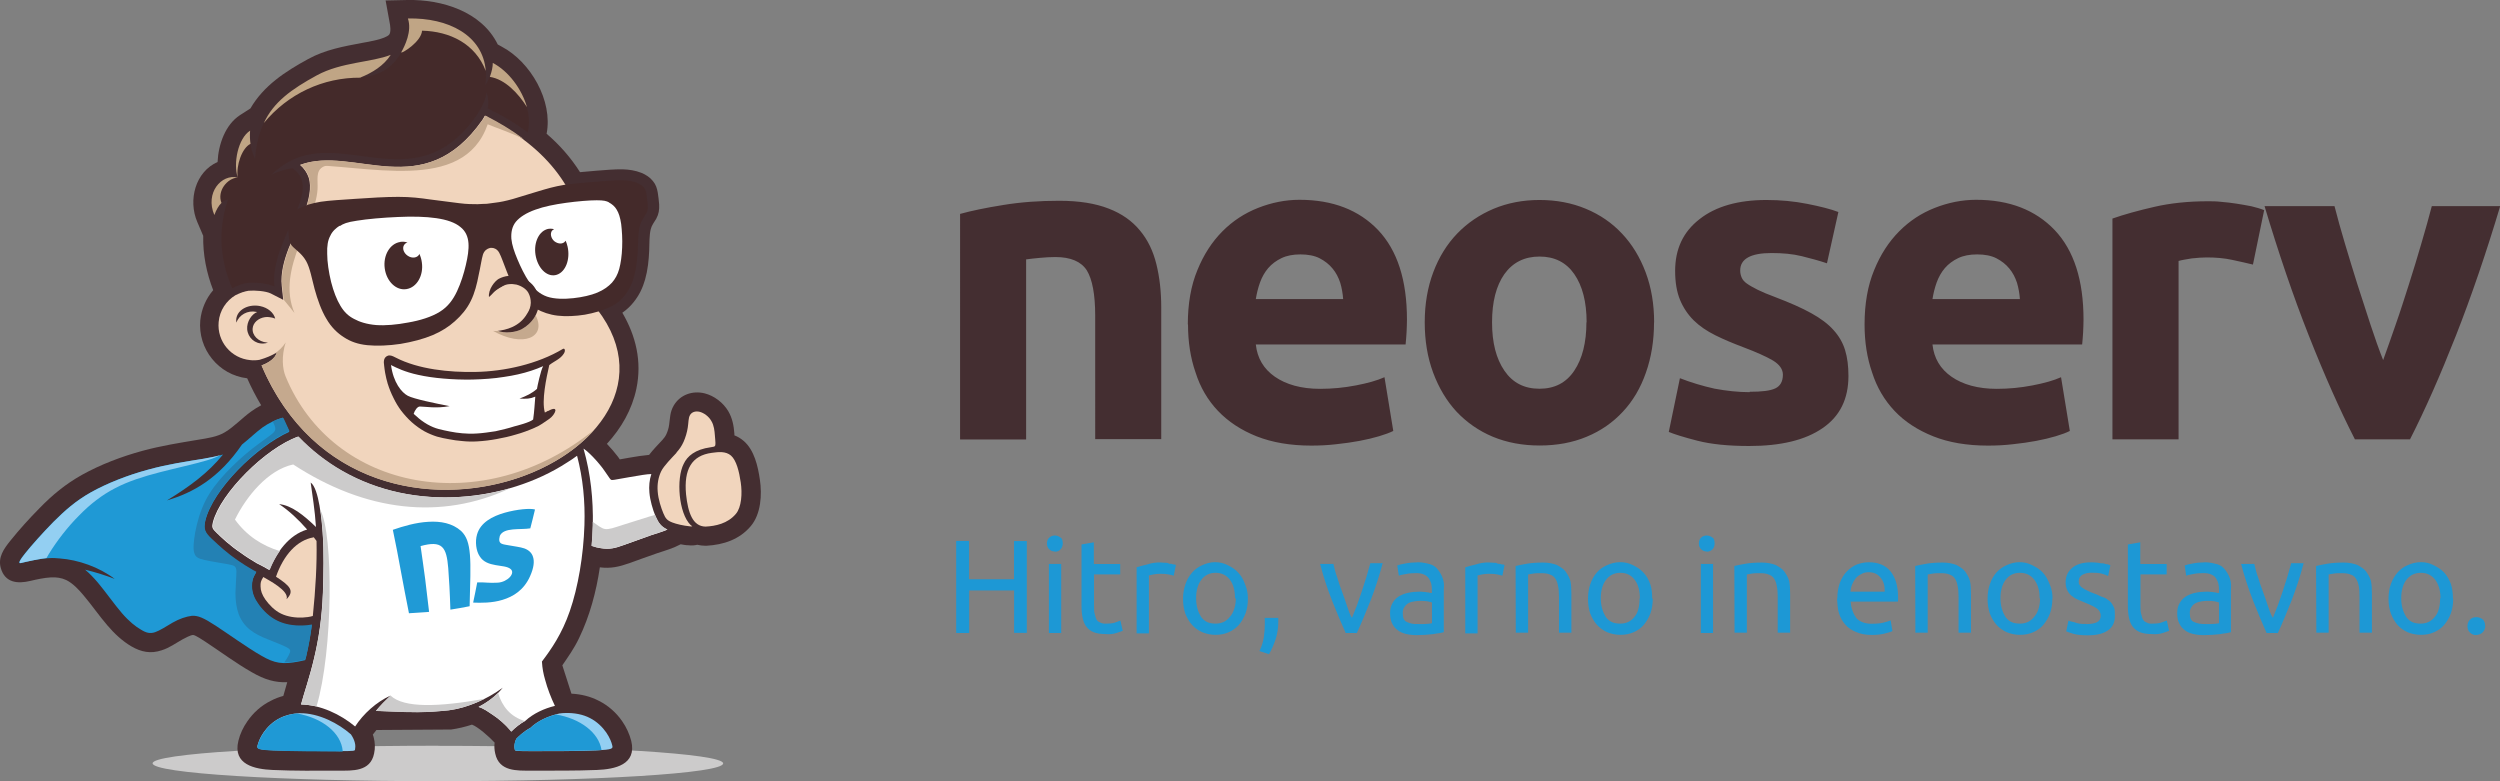 <svg version="1.2" baseProfile="tiny" xmlns="http://www.w3.org/2000/svg" viewBox="0 0 255.89 79.97"><rect x="0" y="0" width="255.89" height="79.97" fill="#808080" stroke="none"/><g fill="#442E31"><path d="M98.25 21.9c1.15-.32 2.63-.63 4.45-.92 1.82-.3 3.72-.43 5.72-.43 2.03 0 3.7.27 5.06.8 1.35.52 2.4 1.27 3.2 2.24.8.96 1.35 2.1 1.68 3.44.33 1.33.5 2.8.5 4.45v13.47h-6.76V32.3c0-2.18-.3-3.72-.86-4.63-.58-.9-1.65-1.36-3.22-1.36-.5 0-1 .03-1.54.08s-1.03.1-1.45.16v18.43h-6.76V21.9zM121.58 33.2c0-2.1.32-3.96.98-5.55.65-1.6 1.5-2.9 2.56-3.97s2.28-1.86 3.65-2.4 2.8-.83 4.24-.83c3.4 0 6.08 1.04 8.05 3.1 1.97 2.08 2.95 5.13 2.95 9.16 0 .4-.02.83-.04 1.3-.03.47-.06.9-.1 1.25h-15.33c.15 1.4.8 2.5 1.95 3.3s2.7 1.24 4.63 1.24c1.25 0 2.47-.12 3.66-.35 1.2-.23 2.17-.5 2.93-.84l.9 5.5c-.36.18-.85.36-1.45.54-.6.18-1.28.34-2.02.48-.74.14-1.54.25-2.38.34-.85.1-1.7.14-2.54.14-2.14 0-4-.32-5.6-.95-1.6-.64-2.9-1.5-3.95-2.6s-1.82-2.42-2.3-3.94c-.52-1.5-.77-3.13-.77-4.9zm15.9-2.58c-.04-.58-.14-1.14-.3-1.68-.18-.54-.43-1.03-.78-1.45-.35-.43-.8-.78-1.32-1.05s-1.2-.4-1.97-.4c-.75 0-1.4.12-1.94.38s-1 .6-1.36 1.02-.64.92-.84 1.47c-.2.56-.34 1.13-.43 1.7h8.94zM169.3 33c0 1.87-.28 3.58-.83 5.14-.54 1.56-1.33 2.9-2.36 4-1.02 1.1-2.25 1.96-3.7 2.56-1.43.6-3.04.9-4.82.9-1.76 0-3.35-.3-4.8-.9-1.43-.6-2.66-1.46-3.7-2.56-1.02-1.1-1.82-2.44-2.4-4-.58-1.56-.86-3.28-.86-5.15 0-1.9.3-3.6.88-5.14s1.4-2.86 2.45-3.95c1.04-1.08 2.3-1.93 3.72-2.53 1.44-.6 3-.9 4.7-.9 1.72 0 3.3.3 4.74.9 1.45.6 2.68 1.45 3.7 2.54 1.04 1.1 1.84 2.42 2.42 3.96.58 1.54.87 3.25.87 5.13zm-6.9 0c0-2.1-.43-3.74-1.26-4.94-.83-1.2-2.02-1.8-3.56-1.8s-2.74.6-3.6 1.8c-.84 1.2-1.26 2.84-1.26 4.93 0 2.08.42 3.73 1.27 4.96.84 1.23 2.03 1.84 3.58 1.84 1.54 0 2.73-.6 3.56-1.84.83-1.23 1.25-2.9 1.25-4.97zM179.1 40.1c1.23 0 2.1-.1 2.62-.35.5-.24.77-.7.77-1.4 0-.55-.34-1.03-1-1.44-.68-.4-1.7-.86-3.05-1.37-1.06-.4-2.02-.8-2.88-1.23s-1.6-.93-2.2-1.52c-.6-.6-1.07-1.3-1.4-2.1s-.5-1.8-.5-2.96c0-2.24.82-4 2.5-5.3 1.65-1.3 3.94-1.96 6.84-1.96 1.46 0 2.85.13 4.2.4s2.38.53 3.17.83L187 26.95c-.8-.27-1.65-.5-2.58-.73s-1.96-.32-3.1-.32c-2.13 0-3.2.6-3.2 1.78 0 .27.05.5.15.73s.27.43.54.62c.28.2.65.4 1.12.64.47.23 1.07.48 1.8.75 1.47.56 2.7 1.1 3.67 1.64.96.53 1.72 1.1 2.28 1.73.56.62.95 1.3 1.18 2.06.23.75.34 1.63.34 2.63 0 2.36-.88 4.14-2.66 5.35-1.77 1.22-4.27 1.82-7.5 1.82-2.13 0-3.9-.18-5.3-.54s-2.38-.67-2.93-.9l1.14-5.5c1.15.45 2.33.8 3.54 1.07 1.24.23 2.43.36 3.6.36zM190.85 33.2c0-2.1.32-3.96.98-5.55.65-1.6 1.5-2.9 2.56-3.97s2.27-1.86 3.64-2.4 2.8-.83 4.24-.83c3.4 0 6.07 1.04 8.04 3.1 1.97 2.08 2.95 5.13 2.95 9.16 0 .4-.02.83-.04 1.3-.03.47-.06.9-.1 1.25H197.8c.15 1.4.8 2.5 1.95 3.3s2.7 1.24 4.63 1.24c1.24 0 2.46-.12 3.65-.35 1.2-.23 2.17-.5 2.93-.84l.9 5.5c-.35.18-.84.36-1.44.54-.6.18-1.28.34-2.02.48-.74.14-1.54.25-2.38.34-.85.1-1.7.14-2.54.14-2.15 0-4.02-.32-5.6-.95-1.6-.64-2.92-1.5-3.96-2.6s-1.82-2.42-2.3-3.94c-.52-1.5-.77-3.13-.77-4.9zm15.9-2.58c-.04-.58-.14-1.14-.3-1.68-.18-.54-.43-1.03-.78-1.45-.35-.43-.8-.78-1.32-1.05s-1.2-.4-1.97-.4c-.76 0-1.4.12-1.95.38-.54.26-1 .6-1.36 1.02s-.64.92-.84 1.47c-.2.56-.34 1.13-.43 1.7h8.94zM230.6 27.08c-.6-.15-1.3-.3-2.12-.48s-1.7-.25-2.63-.25c-.42 0-.93.04-1.52.1-.6.1-1.04.17-1.34.26v18.26h-6.77v-22.6c1.2-.42 2.64-.82 4.3-1.2 1.64-.38 3.48-.57 5.5-.57.37 0 .8 0 1.33.06.5.04 1.03.1 1.54.18s1.03.17 1.54.27c.5.12.95.25 1.32.4l-1.15 5.58zM241.04 44.97c-1.55-3.03-3.12-6.57-4.72-10.62-1.6-4.05-3.1-8.47-4.53-13.25h7.16c.3 1.18.66 2.46 1.07 3.84s.84 2.77 1.28 4.18l1.33 4.1c.44 1.34.87 2.55 1.3 3.64.4-1.1.82-2.3 1.28-3.63.47-1.33.9-2.7 1.35-4.1s.87-2.8 1.28-4.2c.4-1.37.77-2.65 1.07-3.83h7c-1.43 4.78-2.94 9.2-4.53 13.25-1.6 4.06-3.16 7.6-4.7 10.62h-5.63z"/></g><g fill="#1D98D5"><path d="M103.8 55.38h1.3v9.4h-1.3v-4.34h-4.6v4.35h-1.33v-9.42h1.32v3.92h4.6v-3.92zM107.98 56.45c-.23 0-.42-.07-.58-.22-.16-.15-.24-.35-.24-.6s.08-.46.24-.6c.16-.15.35-.22.58-.22s.42.1.6.23c.16.1.2.4.2.6 0 .2-.08.46-.24.6-.14.14-.3.24-.58.23h.02zm.64 8.34h-1.26v-7.07h1.26v7.06zM111.98 57.73h2.68v1.06h-2.68v3.25c0 .4 0 .6.1.9.05.2.1.4.2.54s.24.2.4.27.35.1.6.08c.38 0 .7-.04.92-.13.23-.1.4-.15.48-.18l.24 1.05-.67.23c-.32.1-.68.14-1.1.1-.47 0-.87-.06-1.18-.18s-.56-.3-.75-.55c-.2-.24-.32-.54-.4-.9-.08-.36-.12-.77-.12-1.24v-6.3l1.26-.22v2.2h.02zM118.86 57.58l.4.02c.14 0 .3 0 .4.1.14 0 .3 0 .4.07.1 0 .2 0 .3.06l-.22 1.1c-.1-.04-.27-.08-.5-.13-.23-.05-.53-.07-.9-.07-.23 0-.46.02-.7.07l-.44.1v5.93h-1.26v-6.76c.3-.1.67-.2 1.1-.3.38-.13.87-.22 1.46-.2h-.04zM127.73 61.26c0 .56-.08 1.07-.24 1.52-.17.45-.4.84-.7 1.2-.3.32-.64.57-1.05.74-.4.18-.85.26-1.33.26-.48 0-.92-.1-1.33-.26-.42-.18-.77-.43-1.06-.75-.3-.33-.52-.72-.7-1.17-.15-.45-.23-.96-.23-1.52 0-.55.1-1.06.25-1.5.16-.47.4-.86.7-1.2.28-.32.64-.57 1.04-.74.4-.18.84-.3 1.27-.3.48 0 .9.1 1.3.3.4.2.75.4 1.08.76.34.36.52.7.7 1.18.2.46.3.95.3 1.48h-.02zm-1.32-.03c0-.8-.17-1.43-.53-1.9-.36-.46-.84-.7-1.46-.7-.6 0-1.1.24-1.45.7-.36.48-.54 1.1-.54 1.9 0 .8.2 1.4.5 1.9.37.5.8.7 1.5.7.62 0 1.1-.23 1.46-.7.37-.4.6-1.1.6-1.86l-.05-.04zM130.84 63.24V63.66c0 .57-.08 1.13-.25 1.7-.18.55-.4 1.08-.7 1.6l-.98-.32c.23-.46.37-.93.45-1.4.07-.5.1-.93.1-1.35v-.35c0-.1 0-.2-.02-.3h1.4zM141.5 57.73c-.35 1.32-.77 2.6-1.24 3.8-.48 1.2-.93 2.3-1.38 3.26h-1.14c-.44-.97-.9-2.06-1.38-3.27s-.9-2.48-1.24-3.8h1.36c.1.4.2.9.4 1.4.15.5.3.98.5 1.48s.34 1 .5 1.44c.17.5.3.9.5 1.2l.5-1.25.5-1.44.48-1.5s.28-.96.4-1.4h1.26v.07zM145.1 57.55c.5 0 .9.1 1.28.2.35.1.6.3.8.56.2.27.36.5.5.9.13.4.14.7.1 1.1v4.4l-.46.1c-.2.02-.4.05-.66.1l-.8.07-.84.03c-.4 0-.77-.04-1.1-.12-.34-.08-.62-.2-.87-.4-.24-.17-.43-.4-.57-.7s-.2-.63-.2-1.04c0-.4.08-.72.24-1 .16-.3.37-.52.65-.7.27-.16.6-.3.95-.37.36-.08.74-.12 1.14-.12.13 0 .3 0 .4.02.1.02.26 0 .4.05.12 0 .2 0 .3.06h.2v-.35c0-.2-.02-.4-.07-.62-.06-.2-.14-.37-.25-.53-.12-.16-.28-.3-.48-.38-.2-.1-.47-.15-.8-.15-.4 0-.77.03-1.08.1-.32.05-.56.1-.7.17l-.16-1.05c.16-.07.43-.14.8-.2.4-.08.83-.12 1.24-.12zm.1 6.33c.3 0 .56 0 .8-.02.22 0 .4-.04.57-.07v-2.12c-.1-.04-.24-.08-.44-.12-.2-.03-.45-.05-.74-.05-.2 0-.4.02-.6.05s-.42.08-.6.17c-.17.1-.3.2-.43.4-.12.15-.18.35-.18.6 0 .5.1.8.4.93.32.16.67.25 1.16.22h.04zM152.5 57.58l.4.02c.14 0 .3 0 .4.1.14 0 .3 0 .4.07.1 0 .2 0 .3.06l-.22 1.1c-.1-.04-.27-.08-.5-.13-.23-.05-.53-.07-.9-.07-.23 0-.46.02-.7.07l-.44.1v5.93h-1.26v-6.76c.3-.1.67-.2 1.1-.3.37-.12.84-.22 1.42-.2zM155.14 57.93c.3-.07.67-.15 1.15-.23.47-.08 1.02-.12 1.65-.12.56 0 1 .1 1.4.24.36.2.7.4.9.67.2.3.4.6.5.98.08.4.1.8.1 1.32v3.97h-1.27v-3.7c0-.42-.03-.8-.1-1.1-.05-.3-.15-.56-.28-.75-.14-.2-.32-.33-.54-.4-.23-.1-.5-.14-.84-.14h-.42c-.15 0-.28.02-.4.03l-.36.06-.22.04v5.96h-1.26l-.02-6.83zM169.17 61.26c0 .56-.08 1.07-.24 1.52-.16.45-.4.84-.7 1.2-.28.32-.63.57-1.04.74-.42.18-.86.26-1.34.26-.48 0-.92-.1-1.33-.26-.4-.18-.76-.43-1.05-.75-.3-.33-.52-.72-.7-1.17-.15-.45-.23-.96-.23-1.52 0-.55.08-1.06.24-1.5.15-.47.38-.86.68-1.2s.65-.57 1.05-.74c.4-.18.85-.3 1.32-.3.48 0 .9.1 1.3.3.4.2.75.4 1.08.76.34.36.52.7.7 1.18.16.46.2.95.2 1.48h.04zm-1.32-.03c0-.8-.18-1.43-.54-1.9-.35-.46-.83-.7-1.45-.7s-1.1.24-1.46.7c-.37.48-.55 1.1-.55 1.9 0 .8.2 1.4.5 1.9.36.5.8.7 1.5.7.6 0 1.1-.23 1.45-.7.37-.4.52-1.1.52-1.86l.03-.04zM174.7 56.45c-.22 0-.4-.07-.57-.22-.16-.15-.24-.35-.24-.6s.07-.46.23-.6c.16-.15.35-.22.58-.22s.43.1.6.23c.17.1.2.4.2.6 0 .2-.07.46-.23.6-.14.14-.38.24-.58.23zm.65 8.34h-1.26v-7.07h1.25v7.06zM177.52 57.93c.3-.07.67-.15 1.15-.23.48-.08 1.03-.12 1.66-.12.56 0 1 .1 1.4.24.36.2.7.4.9.67.2.3.4.6.5.98.08.4.1.8.1 1.32v3.97h-1.27v-3.7c0-.42-.03-.8-.1-1.1-.05-.3-.15-.56-.28-.75-.14-.2-.32-.33-.54-.4-.23-.1-.5-.14-.84-.14h-.42c-.15 0-.28.02-.4.03l-.36.06-.22.04v5.96h-1.26l-.02-6.83zM188.06 61.27c0-.62.1-1.17.27-1.64.18-.47.42-.85.72-1.16.3-.3.64-.54 1.03-.7.4-.14.8-.22 1.2-.22.95 0 1.7.3 2.2.9.5.6.8 1.48.8 2.68v.2c0 .1 0 .18-.02.25h-4.84c.05.7.3 1.3.6 1.7.37.4 1 .6 1.7.56.43 0 .8-.04 1.1-.12.3-.08.54-.15.7-.22l.18 1.1c-.15.07-.42.16-.8.25-.4.1-.83.14-1.32.14-.62 0-1.15-.1-1.6-.3-.45-.18-.82-.43-1.1-.76-.3-.33-.5-.7-.65-1.16-.14-.45-.16-.95-.2-1.5h.03zm4.85-.74c.02-.57-.12-1.04-.42-1.4-.3-.38-.7-.56-1.22-.56-.3 0-.55.06-.77.2-.23.1-.42.26-.57.44-.15.2-.27.4-.36.63-.1.24-.14.48-.17.72h3.5v-.02zM196.04 57.93c.3-.07.67-.15 1.15-.23.47-.08 1.02-.12 1.65-.12.56 0 1 .1 1.4.24.36.2.7.4.9.67.2.3.4.6.5.98.08.4.1.8.1 1.32v3.97h-1.27v-3.7c0-.42-.03-.8-.1-1.1-.05-.3-.15-.56-.28-.75-.14-.2-.32-.33-.54-.4-.23-.1-.5-.14-.84-.14h-.42c-.15 0-.28.02-.4.03l-.36.06-.22.04v5.96h-1.26l-.02-6.83zM210.07 61.26c0 .56-.08 1.07-.24 1.52-.16.45-.4.84-.7 1.2-.28.32-.63.57-1.04.74-.42.18-.86.26-1.34.26-.48 0-.92-.1-1.33-.26-.4-.18-.76-.43-1.05-.75-.3-.33-.52-.72-.7-1.17-.15-.45-.23-.96-.23-1.52 0-.55.08-1.06.24-1.5.15-.47.38-.86.68-1.2.3-.32.65-.57 1.05-.74.4-.18.85-.3 1.28-.3.5 0 .9.1 1.3.3.4.2.76.4 1.1.76.33.36.5.7.7 1.18.2.46.3.95.3 1.48h-.03zm-1.3-.03c0-.8-.2-1.43-.55-1.9-.36-.46-.84-.7-1.46-.7s-1.1.24-1.46.7c-.36.48-.54 1.1-.54 1.9 0 .8.2 1.4.5 1.9.36.5.8.7 1.5.7.6 0 1.1-.23 1.45-.7.38-.4.6-1.1.6-1.86l-.04-.04zM213.5 63.88c.52 0 .9-.07 1.15-.2s.37-.35.37-.65c0-.3-.12-.55-.37-.73-.24-.18-.65-.38-1.2-.6l-.8-.34c-.24-.1-.45-.25-.64-.4-.17-.15-.32-.34-.42-.56-.1-.22-.16-.48-.16-.8 0-.62.23-1.12.7-1.5.45-.36 1.08-.54 1.88-.54.2 0 .4 0 .6.03.2 0 .4.1.6.07.17 0 .3.1.5.1.13 0 .2.1.3.1l-.23 1.1c-.14-.08-.35-.16-.64-.24-.3-.08-.64-.1-1.05-.1-.35 0-.66.06-.92.2s-.4.36-.4.66c0 .2 0 .3.1.4.07.1.1.2.3.3.13.1.3.2.5.28.2.1.4.2.7.3.35.1.6.3.9.37s.5.3.7.43c.2.2.3.4.4.6.1.2.1.5.1.9 0 .64-.23 1.14-.72 1.47-.48.34-1.17.5-2.07.5-.62 0-1.1-.05-1.47-.16-.35-.1-.6-.2-.72-.25l.23-1.1c.16.1.4.1.7.2.18.08.6.18 1.1.14zM219.1 57.73h2.67v1.06h-2.68v3.25c0 .4 0 .6.1.9.04.2.1.4.2.54s.23.2.4.27c.14.08.34.1.6.08.37 0 .68-.04.9-.13.24-.1.4-.15.5-.18l.23 1.05-.67.23c-.32.1-.68.14-1.1.1-.47 0-.87-.06-1.18-.18-.3-.12-.56-.3-.75-.55-.2-.24-.32-.54-.4-.9-.08-.36-.12-.77-.12-1.24v-6.3l1.27-.22v2.2h.02zM225.65 57.55c.5 0 .9.1 1.3.2.34.1.6.3.8.56.2.27.35.5.5.9.12.4.13.7.1 1.1v4.4l-.47.1c-.2.02-.4.05-.66.1l-.8.07-.84.03c-.4 0-.77-.04-1.1-.12-.34-.08-.62-.2-.87-.4s-.42-.4-.56-.7c-.14-.28-.2-.63-.2-1.04 0-.4.08-.72.24-1 .16-.3.37-.52.65-.7.27-.16.6-.3.95-.37.36-.08.74-.12 1.14-.12.13 0 .3 0 .4.02s.26 0 .4.05c.12 0 .2 0 .3.06h.2v-.35c0-.2-.02-.4-.07-.62-.05-.2-.13-.37-.24-.53-.1-.16-.27-.3-.47-.38-.2-.1-.47-.15-.8-.15-.4 0-.77.03-1.08.1-.3.05-.55.1-.7.17l-.15-1.05c.16-.07.43-.14.8-.2.4-.08.83-.12 1.23-.12h.02zm.1 6.33c.3 0 .57 0 .8-.02.23 0 .42-.04.58-.07v-2.12c-.1-.04-.24-.08-.44-.12s-.46-.05-.75-.05c-.2 0-.4.02-.6.05-.2.03-.4.08-.58.17-.18.1-.32.2-.44.4-.12.15-.18.35-.18.6 0 .5.1.8.4.93.33.16.77.25 1.27.22h-.06zM235.77 57.73c-.35 1.32-.77 2.6-1.24 3.8-.48 1.2-.93 2.3-1.38 3.26H232c-.43-.97-.9-2.06-1.37-3.27s-.9-2.48-1.24-3.8h1.35c.1.4.2.9.4 1.4.15.5.3.98.5 1.48s.34 1 .5 1.44c.17.5.3.9.5 1.2l.5-1.25.5-1.44.48-1.5s.28-.96.4-1.4h1.26v.07zM237.07 57.93c.3-.07.67-.15 1.15-.23.48-.08 1.03-.12 1.66-.12.56 0 1 .1 1.4.24.36.2.7.4.9.67.2.3.4.6.5.98.08.4.1.8.1 1.32v3.97h-1.27v-3.7c0-.42-.02-.8-.08-1.1-.06-.3-.16-.56-.3-.75-.13-.2-.3-.33-.53-.4-.24-.1-.52-.14-.85-.14h-.42c-.15 0-.28.02-.4.03l-.36.06-.22.04v5.96h-1.26l-.03-6.83zM251.1 61.26c0 .56-.08 1.07-.24 1.52-.16.45-.4.84-.7 1.2-.28.32-.63.57-1.04.74-.4.18-.85.26-1.33.26-.5 0-.93-.1-1.34-.26-.4-.18-.76-.43-1.05-.75-.28-.33-.5-.72-.68-1.17-.16-.45-.24-.96-.24-1.52 0-.55.08-1.06.24-1.5.16-.47.4-.86.7-1.2s.64-.57 1.04-.74c.4-.18.85-.3 1.33-.3.47 0 .9.1 1.28.3.4.2.76.4 1.1.76.33.36.5.7.7 1.18.14.46.2.95.2 1.48h.02zm-1.3-.03c0-.8-.2-1.43-.55-1.9-.36-.46-.84-.7-1.46-.7s-1.1.24-1.47.7c-.36.48-.54 1.1-.54 1.9 0 .8.2 1.4.5 1.9.35.5.8.7 1.48.7.62 0 1.1-.23 1.46-.7.37-.4.54-1.1.54-1.86v-.04zM254.38 64.06c0 .24-.08.46-.24.64-.16.18-.38.27-.67.3-.28.03-.5-.1-.67-.27s-.24-.4-.24-.64c0-.25.08-.47.24-.65.16-.18.38-.27.67-.27.28 0 .5.1.7.27.13.17.2.37.2.6z"/></g><path fill-rule="evenodd" fill="#CCCBCB" d="M44.82 76.33c-16.12 0-29.2.8-29.2 1.8 0 1.02 13.08 1.83 29.2 1.83 16.12 0 29.2-.8 29.2-1.82 0-1-13.08-1.8-29.2-1.8z"/><path fill-rule="evenodd" fill="#442E31" d="M26.73 41.48c-.36.2-.7.4-1.04.65-.9.65-1.72 1.54-2.65 2.1-.76.48-1.84.63-2.7.77-1.93.32-3.86.63-5.74 1.14-2.13.58-4.3 1.4-6.24 2.48-1.65.93-3 2.04-4.3 3.38-1.06 1.07-2.08 2.2-3.02 3.37-.64.8-1.27 1.67-.96 2.77.43 1.52 1.72 1.63 3.02 1.32.68-.16 1.4-.32 2.1-.36.57-.03 1.1.04 1.6.28.66.33 1.26.97 1.73 1.53.85 1 1.6 2.1 2.46 3.1.7.82 1.52 1.6 2.46 2.15 1 .58 1.98.78 3.1.4.8-.25 1.42-.72 2.14-1.12.26-.14.8-.43 1.07-.45.28.03 1.02.54 1.27.7 1.58 1.04 3.1 2.18 4.75 3.12 1.32.76 2.36 1.06 3.62 1.02l-.4 1.4c-.44.12-.87.28-1.28.5-.96.47-1.8 1.22-2.4 2.1-.42.6-.75 1.28-.92 2-.6 2.45 1.7 2.9 3.5 2.98 2.24.1 4.5.08 6.73.07 1.44 0 3.28.12 3.66-1.75.13-.58.1-1.13-.05-1.7l-.08-.24.37-.47 7.6-.05h.05c.7-.1 1.43-.27 2.13-.5.6.22 1.72 1.2 2.32 1.84-.05.36-.03.74.06 1.12.4 1.86 2.24 1.75 3.67 1.75 2.25 0 4.5.02 6.75-.07 1.8-.07 4.1-.53 3.5-2.98-.18-.7-.5-1.4-.92-2-.6-.88-1.45-1.63-2.4-2.1-.86-.45-1.82-.68-2.8-.73l-.93-2.9c.62-.92 1.15-1.63 1.7-2.76 1.1-2.27 1.77-4.77 2.14-7.27 1.1.14 1.95-.05 3.03-.43.96-.34 1.9-.7 2.88-1.03.8-.26 1.62-.5 2.36-.9.27.05.53.1.8.1.32.04.62.02.9-.05.27.06.54.1.82.1h.13c1.74-.1 3.37-.64 4.52-2 1.05-1.23 1.17-3.22.94-4.76-.2-1.38-.57-3.03-1.66-3.97-.3-.25-.6-.44-.95-.57v-.15c-.06-.83-.2-1.6-.63-2.33-.52-.87-1.43-1.57-2.42-1.82-1.23-.3-2.5.13-3.16 1.25-.4.7-.36 1.23-.47 1.97-.04.33-.15.67-.28.96-.1.22-.24.4-.4.58-.46.5-.96 1-1.37 1.54l-1 .12c-.66.1-1.33.22-2 .34l-.18-.26c-.35-.46-.73-.9-1.14-1.33 1.47-1.6 2.57-3.5 3.02-5.65.58-2.78-.05-5.4-1.44-7.77.43-.3.82-.65 1.17-1.1.55-.68.92-1.45 1.16-2.3.27-.95.38-1.98.42-2.96.03-.65 0-1.58.16-2.2.1-.4.35-.7.56-1.06.27-.5.32-.9.3-1.46-.03-.4-.08-.82-.14-1.2-.08-.47-.2-.84-.5-1.2-.3-.38-.73-.66-1.18-.84-.6-.24-1.25-.34-1.9-.36-.88-.02-1.8.08-2.68.14l-1.7.15c-.95-1.5-2.1-2.8-3.42-3.93.66-3.38-1.64-7.36-4.6-8.92l-.4-.22C49.3 1.18 45.23-.07 41.7 0l-2.23.05.4 2.2c.07.3.18 1.04-.04 1.3-.4.44-2.12.73-2.7.83-1.96.37-3.84.7-5.6 1.67-2.33 1.27-4.55 2.72-5.9 5.05l-1.06.68c-1.5.97-2.22 3-2.3 4.8-2.26 1-3.05 3.88-2.07 6.16l.6 1.4c-.04 1.9.33 3.78 1.02 5.56-.74.86-1.2 1.94-1.32 3.08-.27 2.94 1.87 5.6 4.8 5.94.42.95.9 1.87 1.43 2.76z"/><path fill-rule="evenodd" fill="#FFF" d="M59.75 45.93c.2.14.4.3.58.48.53.5 1 1.05 1.36 1.52.35.47.58.86.73 1.05.14.2.2.18.8.07.6-.1 1.77-.32 2.5-.43.43-.06.72-.1.95-.1-.2.6-.26 1.25-.2 1.9.07.8.33 1.7.64 2.46.3.67.58 1.05 1.2 1.33-.46.2-1 .36-1.62.56-.95.33-2.06.74-2.9 1.04-.83.3-1.4.45-2.3.3-.3-.04-.6-.12-.93-.23.06-.7.1-1.4.12-2.08.05-2.7-.22-5.3-.95-7.87z"/><path fill-rule="evenodd" fill="#CCCBCB" d="M68.3 54.2c-.46.2-1 .36-1.62.56-.95.33-2.06.74-2.9 1.04-.83.3-1.4.45-2.3.3-.3-.04-.6-.12-.93-.23.06-.7.1-1.4.12-2.08v-.38l.65.46c.5.33.72.35 1.33.2.62-.17 1.63-.53 3.82-1.2l.58-.17.06.15c.3.68.58 1.06 1.2 1.34z"/><path fill-rule="evenodd" fill="#1F99D5" d="M28.93 42.75c-.76.23-1.4.54-2.06 1-.68.5-1.4 1.2-2.1 1.75-2.38 3.47-5 4.93-7.68 5.72 2.33-1.43 4.2-2.8 5.74-4.7-.62.2-1.32.32-2.18.47-1.5.24-3.48.52-5.54 1.1-2.06.55-4.18 1.38-5.8 2.3-1.6.9-2.7 1.88-3.85 3.03-1.13 1.15-2.3 2.47-2.88 3.2-.6.75-.62.9-.6.98.02.08.08.06.6-.07.54-.13 1.55-.37 2.48-.4.36-.03.7 0 1.05.03 1.9.14 4.03.88 5.63 2.1-.84-.34-2-.7-3.03-.95.44.37.86.8 1.32 1.34.8.96 1.67 2.2 2.44 3.1.75.87 1.43 1.4 1.96 1.7.53.33.92.43 1.44.26.5-.17 1.15-.6 1.8-.98.7-.4 1.37-.62 1.98-.7.62-.03 1.18.2 2.45 1.03 1.27.83 3.25 2.26 4.64 3.05 1.38.8 2.17.92 3.84.6l.65-.14.1-.36c.25-1.07.44-2.14.58-3.22-.3.06-.63.1-.96.1-.88.03-1.8-.1-2.6-.5-.76-.37-1.42-1-1.9-1.68-.4-.55-.68-1.17-.67-1.86 0-.62.08-.85.4-1.4l.04-.06-.33-.17c-.57-.32-1.1-.65-1.63-1.02-.95-.66-1.8-1.4-2.63-2.2-.65-.62-.84-.98-.62-1.9.8-3.22 5.23-7.58 8.6-9.1l-.6-1.3-.1-.13z"/><path fill-rule="evenodd" fill="#93CFF2" d="M22.5 46.6c-.53.15-1.13.26-1.83.38-1.5.25-3.48.53-5.54 1.1-2.06.56-4.18 1.4-5.8 2.3-1.6.9-2.7 1.9-3.85 3.04-1.13 1.15-2.3 2.47-2.88 3.2-.6.75-.62.9-.6.98.02.07.08.05.6-.08.48-.1 1.33-.3 2.16-.4L5 56.7c.85-1.38 1.94-2.78 3.1-3.94 1.14-1.17 2.34-2.1 3.7-2.8 1.34-.7 2.85-1.18 4.55-1.62 1.7-.44 3.6-.85 4.83-1.22.6-.18 1-.35 1.32-.5z"/><path fill-rule="evenodd" fill="#2381B4" d="M28.93 42.75c-.36.1-.7.23-1.02.4.2.33.28.6.27.78-.02.22-.15.36-.67.74-.5.38-1.42 1-2.36 1.8-.93.8-1.9 1.73-2.68 2.66-.78.93-1.38 1.84-1.8 2.93-.44 1.08-.7 2.33-.8 3.16-.1.82-.07 1.23.06 1.5.13.3.35.45 1 .6.68.15 1.8.32 2.44.44.64.12.8.2.83.7 0 .5-.08 1.4-.1 2.23 0 .8.1 1.55.34 2.2.25.63.64 1.17 1.15 1.57.5.4 1.1.7 1.83.98.72.3 1.54.6 1.95.83.4.22.42.35.18.8-.1.2-.25.46-.45.73.44 0 .93-.05 1.5-.16l.65-.14.1-.36c.25-1.07.44-2.14.58-3.22-.3.06-.63.1-.96.1-.88.03-1.8-.1-2.6-.5-.76-.37-1.42-1-1.9-1.68-.4-.55-.68-1.17-.67-1.86 0-.62.08-.85.4-1.4l.04-.06-.33-.17c-.57-.33-1.1-.66-1.63-1.03-.95-.66-1.8-1.4-2.63-2.2-.65-.62-.84-.98-.62-1.9.8-3.22 5.23-7.58 8.6-9.1l-.6-1.3-.1-.07z"/><path fill-rule="evenodd" fill="#FFF" d="M59.07 46.66c.6 2.3.83 4.65.75 7.1-.1 3.1-.65 6.36-1.5 8.8-.8 2.32-1.9 3.9-2.85 5.15.04.7.15 1.27.33 1.88.23.87.6 1.83 1 2.66-1.1.27-2.2.77-3.04 1.54-.54.3-1 .66-1.43 1.1l-.14-.2c-.42-.48-1.12-1.12-1.72-1.5-.5-.33-.92-.66-1.48-.83.95-.5 1.83-1.15 2.47-1.97-1.56 1.15-3.62 2.07-5.47 2.3l-.14.02h-.03c-.97.1-2.02.18-3.1.18-1.47 0-3-.1-4.24-.13.46-.55.97-1.07 1.5-1.57-1.44.65-2.8 1.88-3.63 3.17-1.5-1.25-3.55-2.22-5.53-2.25v-.04c.28-1.07.88-2.77 1.33-4.7.46-1.92.8-4.07.9-6.68.06-1.9.12-4.18-.03-6.2-.08-1.1-.36-4.5-1.22-5.1.17 1.28.43 2.8.54 4.53v.02c-1.24-1.2-2.5-2.22-3.77-2.34 1 .66 2 1.6 2.87 2.6-1.9.56-3.15 2.37-3.87 4.14h-.02c-.37-.22-.8-.46-1.3-.7-.54-.33-1.07-.65-1.54-1-1.2-.8-2.06-1.63-2.52-2.08-.46-.45-.53-.53-.4-1.1.76-2.98 5.4-7.6 8.72-8.77 1.3 1.36 2.8 2.55 4.5 3.52 3.68 2.1 7.9 2.93 12.1 2.65 3.82-.25 7.75-1.44 10.95-3.53.34-.2.66-.43.97-.66z"/><path fill-rule="evenodd" fill="#CCCBCB" d="M52.32 74.87c.43-.4.87-.78 1.4-1.07-1.47-.43-2.33-1.5-2.74-2.88-.57.58-1.27 1.06-2 1.44.56.17 1 .5 1.48.82.6.4 1.3 1.02 1.7 1.52l.16.17zm-2.74-3.34c-4.68.84-8.23.96-9.6-.33-.53.5-1.04 1.02-1.5 1.57 1.22.04 2.75.14 4.24.13 1.07 0 2.12-.08 3.1-.18h.02l.14-.02c1.17-.16 2.44-.58 3.6-1.17zM30.83 72.1v-.03c.28-1.07.88-2.77 1.33-4.7.46-1.92.8-4.07.9-6.68.06-1.9.12-4.2-.03-6.2-.03-.47-.1-1.36-.23-2.27 1.33 2.5 1.3 14.4-.4 20.08-.53-.1-1.05-.18-1.57-.2z"/><path fill-rule="evenodd" fill="#CCCBCB" d="M28.64 56.4c-.42.6-.77 1.27-1.03 1.93-.38-.22-.8-.46-1.3-.7-.55-.33-1.08-.65-1.55-1-1.2-.8-2.06-1.63-2.52-2.08-.46-.45-.53-.53-.4-1.1.76-2.98 5.4-7.6 8.72-8.77 1.3 1.36 2.8 2.55 4.5 3.52 3.68 2.1 7.9 2.94 12.1 2.66 1.68-.1 3.36-.4 5-.86-7 3.25-14.7 2.4-22.15-2.46-2.6.56-4.8 3.28-5.96 5.64 1.2 1.66 2.77 2.67 4.6 3.23z"/><path fill-rule="evenodd" fill="#93CFF2" d="M35.9 75.15c-1.22-1.07-3.24-2.18-5.25-2.15-.72.03-1.42.2-2 .5-.75.37-1.3.94-1.67 1.47-.37.53-.54 1.02-.62 1.33-.07.3-.04.43 1.63.5 1.66.07 4.98.08 6.65.08 1.66 0 1.67-.02 1.7-.16.02-.14.07-.4-.03-.74-.06-.24-.2-.54-.4-.83zm18.37-.64c-.7.37-1.23.92-1.4 1.08-.08.14-.13.27-.16.4-.1.35-.05.6-.02.73.03.15.04.16 1.7.17 1.66 0 5 0 6.66-.08 1.67-.08 1.7-.2 1.62-.5-.07-.32-.25-.8-.62-1.34-.37-.53-.93-1.1-1.66-1.47-.72-.38-1.6-.54-2.5-.52-.2 0-.43.02-.64.05-1.17.27-2.24.77-2.97 1.48z"/><path fill-rule="evenodd" fill="#1F99D5" d="M35.08 76.88c-.16-1.87-2.1-3.4-4.68-3.85-.63.05-1.23.22-1.75.48-.74.38-1.3.95-1.66 1.48-.38.53-.55 1.02-.63 1.33-.07.32-.04.44 1.63.5 1.67.08 5 .1 6.66.1h.42v-.02zm21.8-3.74c-1.03.27-1.95.74-2.6 1.38-.7.36-1.24.9-1.42 1.07-.07.13-.12.26-.15.38-.1.36-.05.6-.02.74.03.14.04.15 1.7.16 1.66 0 5 0 6.66-.08.2 0 .37 0 .52-.02-.27-1.78-2.18-3.23-4.68-3.64z"/><path fill-rule="evenodd" fill="#F1D5BD" d="M32.1 54.97l.3.4c.05 2.4-.1 4.93-.38 7.68-.33.1-.68.14-1.05.16-.7.03-1.52-.07-2.2-.4-.7-.34-1.23-.92-1.6-1.43-.35-.5-.5-.94-.5-1.36 0-.4 0-.5.28-.96.5.3 2.7 1.42 2.38 2.27.83-.84.4-1.34-1.08-2.3.77-2.2 2.13-3.74 3.85-4.03zM26.78 37.4c.8-.3 1.4-.72 1.56-1.33-.52.32-1.12.57-1.78.76-.3.05-.62.07-.94.03-1.97-.18-3.42-1.92-3.24-3.9.1-1.18.78-2.18 1.73-2.75l.06-.02h.02v-.02h.03l.03-.02h.02l.04-.03h.02l.02-.02h.03v-.02h.02l.1-.05h.04l.03-.02h.02v-.02h.03l.05-.03h.04l.05-.03h.02l.02-.02h.04c.2-.07.4-.12.6-.15h-.02c.67-.06 1.8.03 2.3.28l1.27.65-.15-1.42c-.14-1.3.24-2.64.7-3.84.76-1.97 2.75-5.23 2.04-7.3-.18-.5-.48-.92-.87-1.25 5.5-2.05 12.6 4.05 18.66-4.6.1-.14.17-.3.25-.43h.03l.2.1.05.04.07.06h.02l.1.06.07.04.05.03c1.15.6 2.26 1.28 3.3 2.05l.48.37c5 3.96 6.73 9.25 5.86 15.6C75.04 45.7 37.36 62.24 26.77 37.4zm-.46-5.46l-.1-.02c-.85-.18-1.75.3-2.02 1.1-.04-.18-.03-.38.02-.56.23-.85 1.3-1.35 2.4-1.13.8.16 1.4.68 1.55 1.28-.2-.08-.4-.13-.62-.15-.13-.02-.27-.02-.4 0h-.02c-.68.1-1.22.56-1.27 1.15-.07.72.58 1.37 1.45 1.45h.13c-.15.06-.3.1-.47.1-.87.06-1.6-.6-1.67-1.46-.06-.77.46-1.55 1.02-1.76z"/><path fill-rule="evenodd" fill="#442A2A" d="M49.8 9.5c-.1.86-.77 1.97-1.03 2.33-6.42 9.17-14.24.55-20.3 5.46l-.73.6c.58-.27 1.46-.6 2.2-.66 3.34 2.22-2.37 7.24-1.85 12.1-.65-.34-2.1-.48-2.98-.34l-.5.15c-.3.1-.58.22-.84.37-1.23-2.88-1.52-5.88-.43-9.08-.53.03-1.04.58-1.4 1.58-.98-2.27.73-4.25 2.4-3.84-.48-1.43 0-4 1.26-4.8-.07 1.13.08 1.92.5 2.9.37-4.62 2.53-6.5 6.34-8.56 2.53-1.38 5.62-1.33 7.56-2.1-.7 1.13-1.9 1.85-3.1 2.32 2.44-.22 3.8-1.4 4.7-3.68.27-.57.34-1.33.15-2.36 4.67-.1 8.58 2.2 7.92 6.84.55-.88.78-1.7.78-2.3 2.33 1.23 4.23 4.6 3.56 7.13-1.17-.9-2.5-1.7-3.97-2.4l-.07-.05h-.05c.12-.56.05-1.1-.1-1.6z"/><path fill-rule="evenodd" fill="#C5A98E" d="M60.88 43.94c-11.42 9.3-26.83 6.37-31.66-5.44-.3-.74-.43-2.02.02-3.45-.27.45-.72.87-1.2 1.2l.3-.18c-.18.6-.78 1.02-1.57 1.34C34 54.35 53.8 52.05 60.87 43.95zM53.54 14.2c-1.2-.6-2.62-1.06-3.62-1.48-2.5 7.2-12.43 4.1-19.17 4.15 5.5-2.05 12.6 4.05 18.66-4.6.1-.14.2-.3.27-.43h.03c1.33.68 2.64 1.45 3.84 2.35z"/><path fill-rule="evenodd" fill="#C5A98E" d="M30.15 32.06c-1.98-4.6 2.4-9.5 2.36-13 0-.97-.2-1.9 1.03-2.14.16-.04.53-.33.16-.35-.7-.05-2.5.2-2.95.3.4.34.7.75.86 1.26.72 2.07-1.28 5.33-2.03 7.3-.46 1.2-.84 2.53-.7 3.83l.16 1.42c.37.45.75.9 1.12 1.38z"/><path fill-rule="evenodd" fill="#C0A585" d="M36.9 7.93c1.2-.48 2.38-1.2 3.1-2.32-1.95.78-5.05.73-7.57 2.1C29.83 9.13 28 10.44 27 12.6c2.47-3 6.07-4.68 9.9-4.65zm-11.26 6.8c-.06-.42-.08-.86-.04-1.36-1.25.8-1.74 3.37-1.27 4.8-.17-1.28.45-3.03 1.3-3.44zm-1.3 3.44c-1.67-.4-3.38 1.57-2.4 3.84.2-.55.45-.97.73-1.24-.48-1.2.58-2.53 1.66-2.6zm25.8-10.3c1.53.23 2.9 1.66 3.8 3.1-.53-1.87-1.9-3.7-3.5-4.53 0 .4-.1.88-.3 1.42zm-9.07-2.5c.1.1 2.05-1.1 2.13-2.23 2.85.07 5.45 1.33 6.52 4.12-.28-3.65-3.82-5.46-7.97-5.37.44 1.3-.32 2.82-.68 3.46z"/><path fill-rule="evenodd" fill="#442A2A" d="M65.95 19.23c-.15-.18-.4-.37-.75-.52-.37-.14-.85-.25-1.5-.26-.67-.02-1.5.06-2.57.14-1.06.1-2.34.17-3.37.33-1.03.17-1.8.4-2.7.67l-2.57.78c-.72.2-1.3.32-1.76.37l-.9.12c-.32 0-.48.02-.94.04-.46 0-1.1 0-1.87-.1l-2.96-.38c-1.04-.15-2-.27-3.3-.27-1.28 0-2.92.1-4.35.2-1.43.1-2.63.16-3.58.3-.95.16-1.63.38-2.14.64-.5.25-.82.53-1 .78-.2.25-.2.46-.2.85 0 .4.04.96.08 1.38.05.4.1.67.45 1 .33.32.92.72 1.32 1.43.4.72.57 1.76.86 2.84.3 1.1.7 2.22 1.22 3.08.5.86 1.13 1.46 1.8 1.88.66.43 1.4.7 2.37.8.97.1 2.2.05 3.4-.13 1.2-.2 2.35-.5 3.3-.9.94-.4 1.66-.87 2.3-1.45.64-.57 1.2-1.23 1.6-2.05.4-.8.64-1.77.8-2.63.2-.87.3-1.65.44-2.1.14-.45.47-.62.66-.67l.12-.03h.13c.2 0 .54.1.76.5.23.42.46 1.15.78 1.94.3.8.7 1.64 1.22 2.3.5.67 1.12 1.14 1.78 1.5.66.35 1.36.6 2.2.7.84.1 1.83.05 2.78-.1.95-.17 1.86-.44 2.54-.77.7-.32 1.15-.7 1.55-1.2.4-.5.73-1.13.95-1.93.23-.8.33-1.8.38-2.7.05-.93.03-1.8.2-2.42.15-.63.5-1.03.66-1.33.17-.3.18-.5.16-.84-.02-.33-.08-.8-.12-1.1-.03-.3-.1-.47-.23-.65z"/><path fill-rule="evenodd" fill="#FFF" d="M62.35 20.72c-.28-.15-.54-.22-1.27-.22-.75 0-1.98.1-3.14.26-1.17.16-2.26.38-3.14.7-.9.32-1.58.74-2 1.24-.4.5-.5 1.1-.46 1.74.06.64.3 1.33.62 2.1.32.76.73 1.62 1.2 2.32.5.7 1.04 1.22 1.83 1.5.76.26 1.77.26 2.7.16.92-.1 1.8-.3 2.45-.57.66-.28 1.14-.63 1.5-1.02.34-.4.57-.8.74-1.4.16-.6.27-1.36.3-2.2.04-.83-.02-1.73-.1-2.4-.1-.68-.25-1.13-.46-1.47-.2-.35-.5-.58-.8-.74zm-27.57 2.42c.36-.24.72-.4 1.75-.55 1.03-.17 2.7-.32 4.2-.38 1.5-.07 2.83-.04 3.92.12 1.1.16 1.93.45 2.47.9.54.42.78 1 .83 1.65.05.65-.07 1.4-.27 2.25-.2.86-.5 1.83-.9 2.68-.4.85-.92 1.58-1.76 2.1-.86.54-2.07.9-3.23 1.1-1.2.23-2.35.33-3.3.26-.94-.08-1.7-.32-2.26-.63-.58-.3-1-.7-1.38-1.33-.38-.62-.72-1.5-.96-2.45-.24-.98-.4-2.06-.4-2.88-.03-.82.07-1.4.32-1.85.2-.46.6-.8.96-1.03z"/><path fill-rule="evenodd" fill="#442A2A" d="M55.96 23.47c-.9.3-1.4 1.57-1.1 2.85.3 1.3 1.25 2.1 2.14 1.8.9-.3 1.38-1.58 1.1-2.86-.05-.22-.12-.43-.2-.62l-.05.06c-.23.3-.7.3-1.1 0-.36-.3-.47-.8-.24-1.1l.2-.14c-.24-.07-.5-.07-.74 0zM40.95 24.77c-1.05.17-1.75 1.38-1.57 2.7.18 1.34 1.18 2.3 2.23 2.12 1.06-.17 1.76-1.4 1.57-2.72-.04-.33-.13-.62-.26-.9 0 .04-.02.07-.03.1-.2.33-.72.4-1.14.12-.42-.27-.6-.76-.4-1.1.1-.14.2-.23.36-.27-.25-.08-.5-.1-.75-.06z"/><path fill-rule="evenodd" fill="#C5A98E" d="M50.93 33.87c.8.32 1.94.12 2.47-.17.54-.3.96-.7 1.26-1.14l.17-.28c1.15 2.25-1.28 3.35-4.4 1.57l.44.02h.06z"/><path fill="#442A2A" d="M51.47 29.34c.2-.1.42-.17.65-.2.24-.02.47 0 .7.05.53.12.98.4 1.2.8.17.32.25.67.24 1 0 .38-.14.73-.35 1.06-.2.33-.53.63-.93.85-1.14.64-1.37.68-2.13.92.8.38 2.02.17 2.56-.13.54-.3.96-.7 1.26-1.15.3-.46.47-1 .5-1.5 0-.5-.1-1-.36-1.48-.35-.62-1.02-1.07-1.76-1.25-.33-.08-.67-.1-1-.07-.35.03-.7.14-1 .3-.4.22-1.1 1.08-1 1.88.5-.27.3-.46 1.43-1.1z"/><path fill-rule="evenodd" fill="#F1D5BD" d="M49.05 32.4l1 1.43.8.05c.93-.1 2.35-.43 3.12-1.8.22-.33.35-.7.36-1.08 0-.35-.07-.7-.25-1.03-.22-.4-.7-.7-1.22-.84-.24-.05-.5-.07-.72-.04-.24 0-.47.08-.67.2-.97.52-1 .75-1.27.98-.1.1-.25.22-.26.3l-.9 1.83zM69.24 46.35c-.46.5-1.3 1.33-1.57 1.9-.27.57-.42 1.28-.35 2.07.06.8.35 1.67.58 2.22.22.54.4.74.92.94.42.16 1.07.32 1.84.4.3 0 .2 0 .02-.15-1.22-1.2-1.48-4.75-.7-6.25.36-.78 1.16-1.48 2.76-1.7.27-.04.4-.06.45-.14.03-.08.04-.1.04-.3 0-.2-.03-.37-.06-.8-.03-.4-.08-1-.36-1.45-.27-.48-.77-.83-1.2-.94-.44-.1-.8.03-.98.33-.18.3-.15.76-.23 1.26-.07.5-.24 1.05-.43 1.48-.2.44-.42.76-.73 1.1zm.98 4.23c.2 1.9.68 3.3 2 3.32 1-.05 2.26-.3 3.1-1.3.58-.68.67-2.1.5-3.22-.16-1.1-.44-2.26-1-2.75-.55-.47-1.3-.37-1.96-.28-2.07.27-2.87 1.7-2.64 4.23z"/><path fill-rule="evenodd" fill="#442A2A" d="M56.1 42.07c1.2-.67.74.37.13.8-.62.4-.83.63-1.54.93-.6.26-1.23.5-1.86.67-.66.2-1.32.35-2 .47-.65.12-1.3.2-1.98.24-.53.03-1.05.02-1.58-.04-.44-.03-.87-.1-1.3-.18-.42-.07-.84-.16-1.24-.27-.44-.14-.87-.32-1.28-.54-.47-.26-.9-.58-1.3-.93-.4-.36-.77-.77-1.1-1.2-.3-.4-.56-.84-.77-1.28-.24-.47-.44-.97-.6-1.48-.1-.36-.2-.73-.26-1.1-.04-.26-.08-.5-.1-.73-.07-.43-.06-.87.4-1.03.25-.07.5.06.7.16l.06.03c2.35 1.22 5.53 1.53 8.16 1.48 2.98-.05 6.38-.8 8.98-2.36.18-.1.3.17.08.5-.35.55-.98.76-1.48 1.16-.3 1.34-.8 3.62-.45 4.86l.3-.17z"/><path fill="#FFF" d="M55.6 37.47c-.25.4-.62 2.18-.63 2.3v.03c-.55.48-1.08.72-1.8 1 .74.03 1.06.03 1.62-.2-.06.7-.1 1.52-.22 2.34-.33.3-1.75.66-1.92.7-.62.2-1.3.36-1.93.5-.67.1-1.33.2-1.9.23-.57.04-1.06.02-1.5-.02-.45-.04-.86-.1-1.26-.18-.4-.08-.8-.16-1.17-.26-.38-.1-.76-.26-1.15-.48-.4-.23-.8-.52-1.17-.87l-.23-.2c.1-.34.38-.76.64-.75.52 0 1.65.22 3.04-.04-1.42-.27-3.68-.74-4.28-1.06-.62-.33-1.48-1.33-1.72-3.16l.04.03.05.03c.45.22 1.3.66 2.7.96.75.17 1.63.3 2.6.38.92.08 1.93.12 2.94.1 1.1-.03 2.2-.1 3.24-.27.98-.14 1.92-.35 2.77-.63.44-.14.84-.3 1.23-.47z"/><path fill-rule="evenodd" fill="#209AD6" d="M43.03 55.9c2.26-.63 2.67.1 2.85 2.24L46 60c.04.7.07 1.5.1 2.4.66-.1 1.32-.22 1.97-.35.06-2.42.13-4.08.03-5.26-.1-1.2-.34-1.9-.9-2.44-.9-.8-2.1-1.02-3.36-.94-1.27.07-2.57.45-3.63.82.3 1.42.57 2.84.83 4.27.26 1.43.54 2.85.82 4.27l2.06-.14-.4-3.36c-.16-1.13-.3-2.25-.47-3.37zM48.85 59.6c-.14.7-.27 1.4-.42 2.08.78.03 1.93.05 3-.28 1.1-.33 2.2-1 2.83-2.43.38-.85.45-1.5.3-1.96-.13-.45-.48-.73-.9-.88-.45-.15-1-.2-1.5-.3-.67-.14-1.25-.05-1-.98.4-.9 2.1-.6 3.12-.77.17-.64.33-1.3.48-1.93-.5-.14-1.82-.03-3.1.33-1.26.36-2.48 1-2.83 2.22-.22.74-.1 1.7.27 2.24.74 1.2 2.53.77 3.16 1.3.53.43-.3 1.33-1.3 1.4-.9.06-1.38-.06-2.1-.03z"/><script xmlns="" id="bw-fido2-page-script"/></svg>